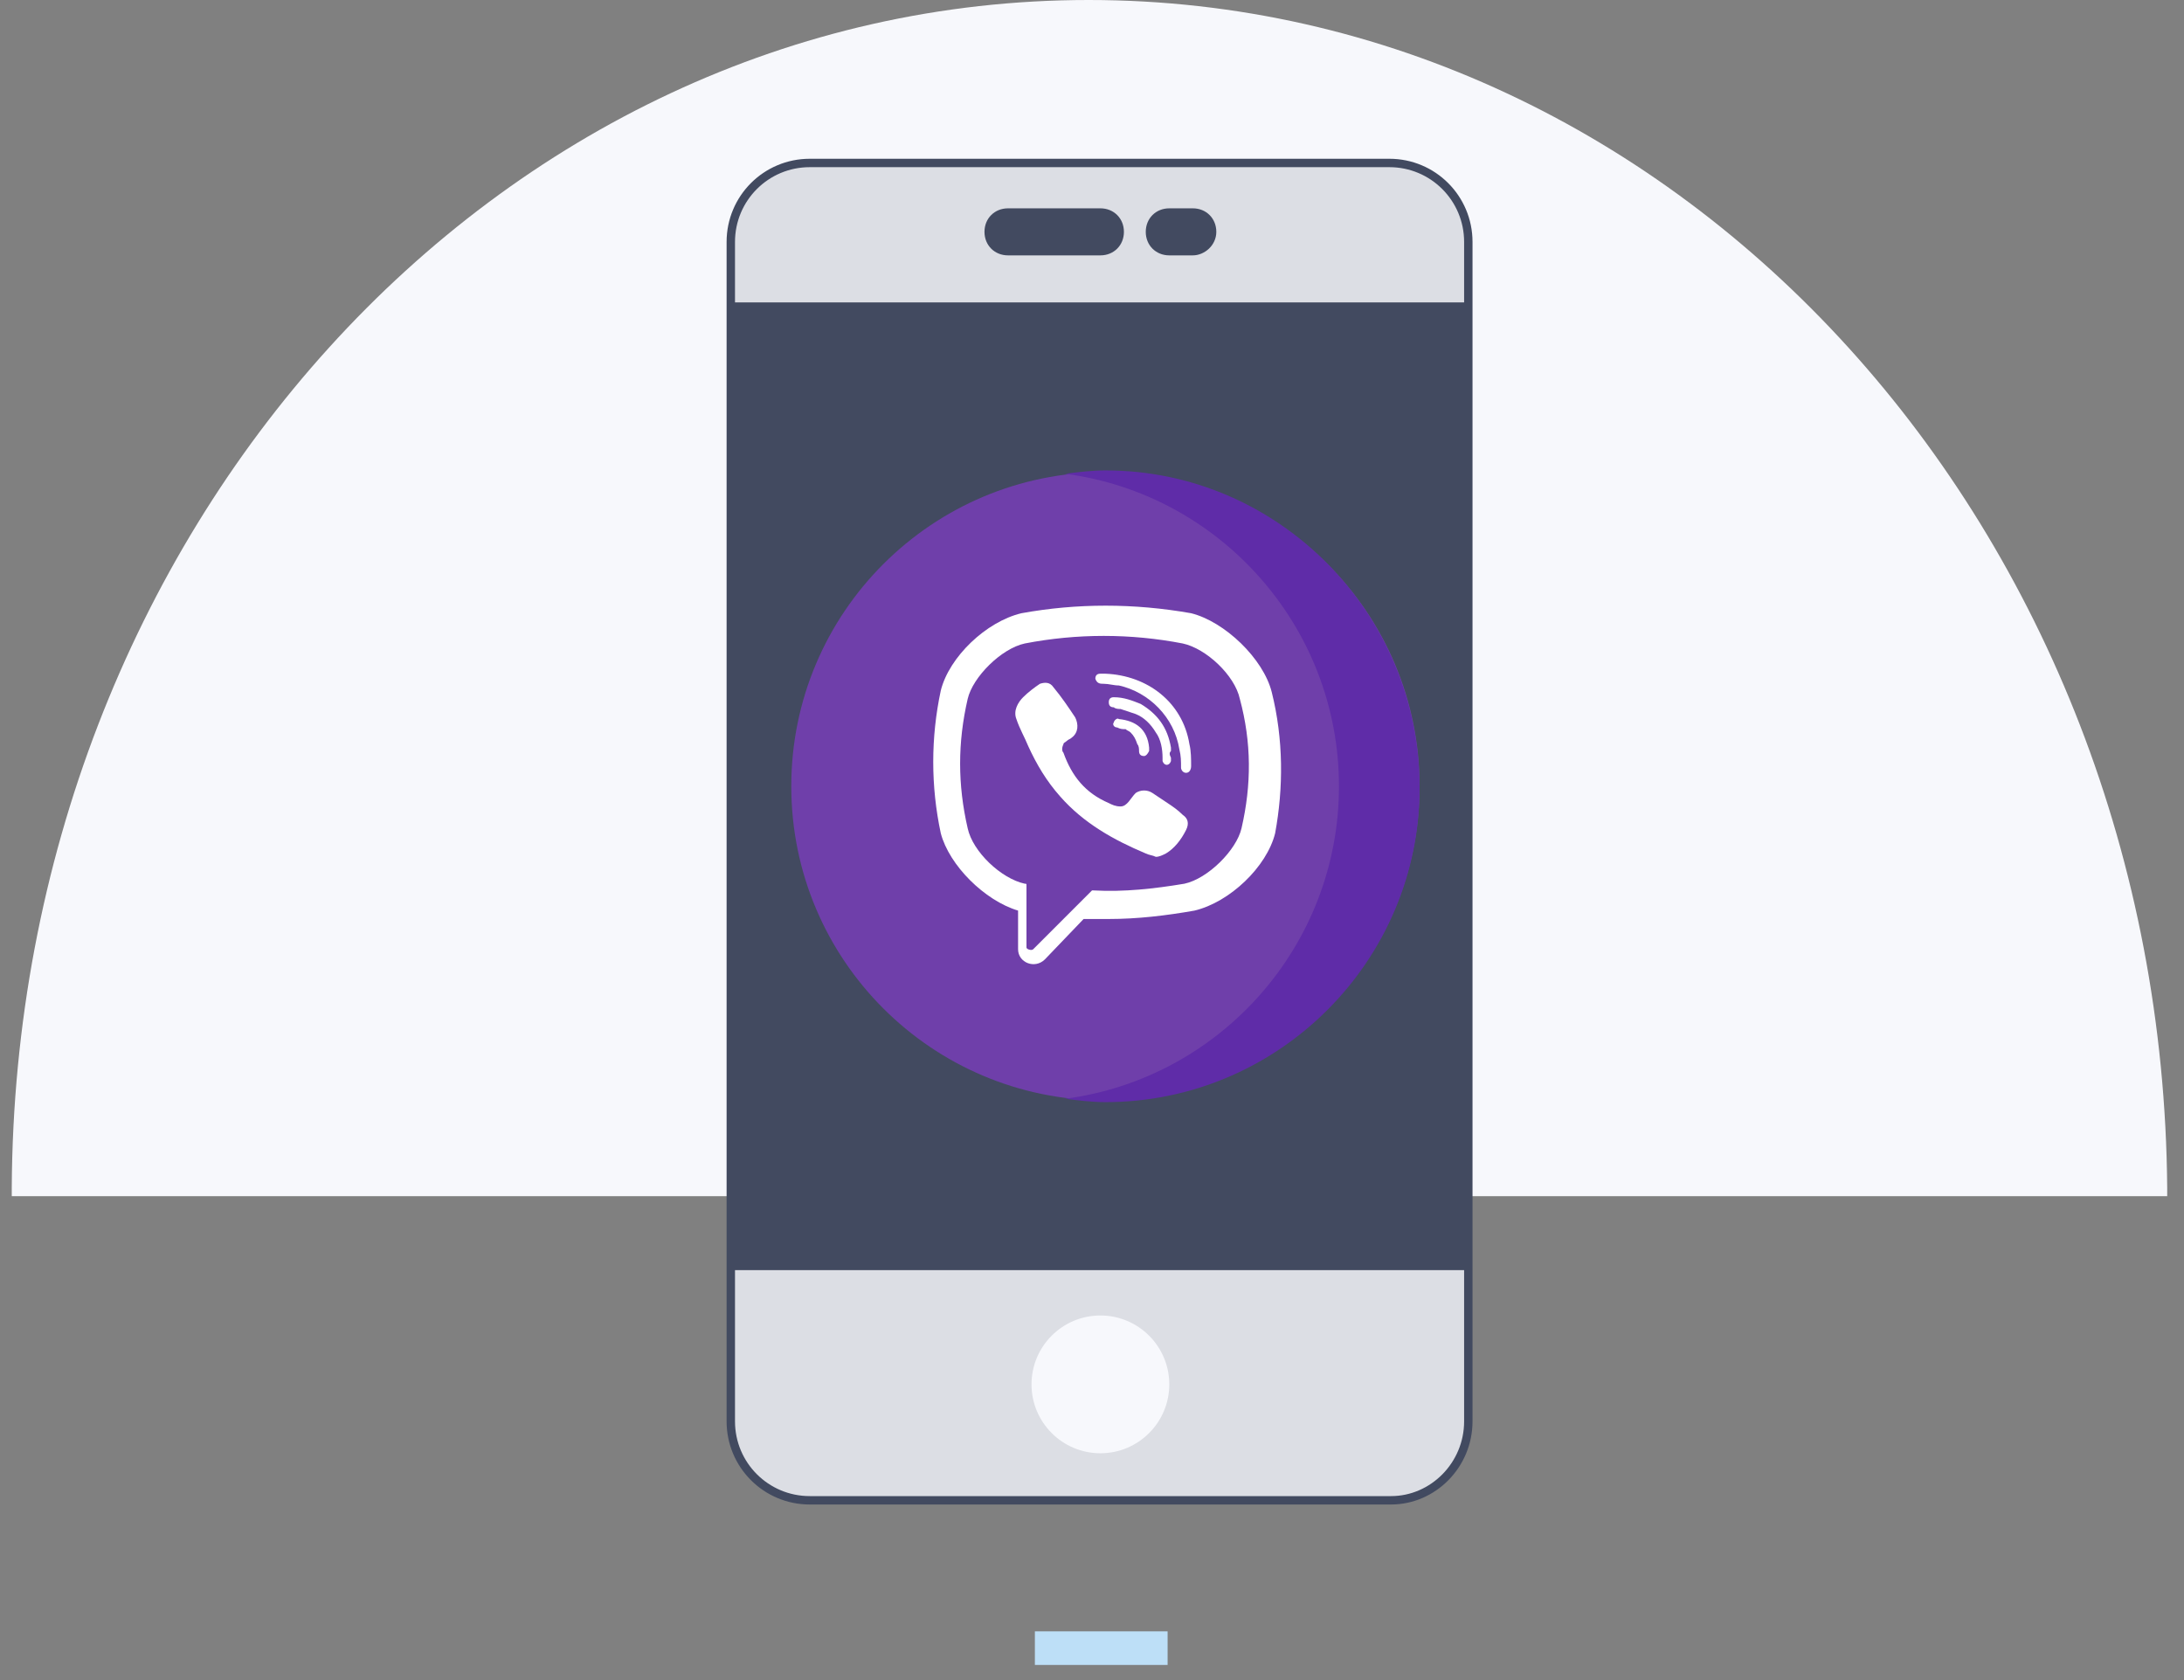 <?xml version="1.0" encoding="utf-8"?>
<!-- Generator: Adobe Illustrator 22.0.1, SVG Export Plug-In . SVG Version: 6.00 Build 0)  -->
<svg version="1.1" id="Layer_1" xmlns="http://www.w3.org/2000/svg" xmlns:xlink="http://www.w3.org/1999/xlink" x="0px" y="0px"
	 viewBox="0 0 130 100" style="enable-background:new 0 0 130 100;" xml:space="preserve">
<rect x="0" y="0" width="130" height="100" fill="#808080" stroke="none"/>
<style type="text/css">
	.st0{fill:#F7F8FC;}
	.st1{fill:#DCDEE4;stroke:#424A60;stroke-width:0.5;stroke-miterlimit:10;}
	.st2{fill:#BDDFF7;}
	.st3{fill:#424A60;}
	.st4{fill:#6F3FAA;}
	.st5{fill:#FFFFFF;}
	.st6{fill:#5F2CA8;}
</style>
<path class="st0" d="M129,71.2H0.7c0,0,0-0.3,0-0.5C0.9,31.6,29.5,0,64.8,0c35.3,0,63.9,31.6,64.2,70.7C129,70.8,129,71.2,129,71.2z
	"/>
<path class="st1" d="M82.8,89.3H48.2c-2.6,0-4.7-2.1-4.7-4.7V14.4c0-2.6,2.1-4.7,4.7-4.7h34.5c2.6,0,4.7,2.1,4.7,4.7v70.2
	C87.4,87.2,85.3,89.3,82.8,89.3z"/>
<rect x="61.6" y="97.1" class="st2" width="7.9" height="2"/>
<circle class="st0" cx="65.5" cy="82.4" r="4.1"/>
<path class="st3" d="M65.5,15.2H60c-0.8,0-1.4-0.6-1.4-1.4c0-0.8,0.6-1.4,1.4-1.4h5.5c0.8,0,1.4,0.6,1.4,1.4
	C66.9,14.6,66.3,15.2,65.5,15.2z"/>
<path class="st3" d="M71,15.2h-1.4c-0.8,0-1.4-0.6-1.4-1.4c0-0.8,0.6-1.4,1.4-1.4H71c0.8,0,1.4,0.6,1.4,1.4
	C72.4,14.6,71.7,15.2,71,15.2z"/>
<rect x="43.6" y="18" class="st3" width="43.9" height="57.6"/>
<circle class="st4" cx="65.8" cy="46.8" r="18.7"/>
<g>
	<path class="st5" d="M75.7,41.2L75.7,41.2c-0.5-2-2.8-4.2-4.8-4.7l0,0c-3.4-0.6-6.8-0.6-10.1,0l0,0c-2.1,0.5-4.3,2.6-4.8,4.6l0,0
		c-0.6,2.8-0.6,5.7,0,8.5l0,0c0.5,1.9,2.6,4,4.6,4.6v2.3c0,0.8,1,1.2,1.6,0.6l2.3-2.4c0.5,0,1,0,1.5,0c1.7,0,3.4-0.2,5.1-0.5l0,0
		c2.1-0.5,4.3-2.6,4.8-4.6l0,0C76.4,46.9,76.4,44,75.7,41.2z M73.9,49.3c-0.3,1.3-2,3-3.4,3.3c-1.8,0.3-3.6,0.5-5.4,0.4
		c0,0-0.1,0-0.1,0c-0.3,0.3-1.7,1.7-1.7,1.7l-1.8,1.8c-0.1,0.1-0.4,0-0.4-0.1v-3.7c0-0.1,0-0.1-0.1-0.1c0,0,0,0,0,0
		c-1.4-0.3-3.1-1.9-3.4-3.3c-0.6-2.6-0.6-5.1,0-7.7c0.3-1.3,2-3,3.4-3.3c3.1-0.6,6.3-0.6,9.4,0c1.4,0.3,3.1,1.9,3.4,3.3
		C74.5,44.2,74.5,46.7,73.9,49.3z"/>
	<path class="st5" d="M68.8,51c-0.2-0.1-0.4-0.1-0.6-0.2c-1.9-0.8-3.7-1.8-5.1-3.4c-0.8-0.9-1.4-1.9-1.9-3c-0.2-0.5-0.5-1-0.7-1.6
		c-0.2-0.5,0.1-1,0.4-1.3c0.3-0.3,0.7-0.6,1-0.8c0.3-0.1,0.6-0.1,0.8,0.2c0.5,0.6,0.9,1.2,1.3,1.8c0.2,0.4,0.2,0.9-0.2,1.2
		c-0.1,0.1-0.2,0.1-0.3,0.2c-0.1,0.1-0.2,0.1-0.2,0.2c-0.1,0.2-0.1,0.4,0,0.5c0.5,1.4,1.3,2.4,2.7,3c0.2,0.1,0.4,0.2,0.7,0.2
		c0.4,0,0.6-0.5,0.9-0.8c0.3-0.2,0.7-0.2,1,0c0.3,0.2,0.6,0.4,0.9,0.6c0.3,0.2,0.6,0.4,0.9,0.7c0.3,0.2,0.4,0.5,0.2,0.9
		c-0.3,0.6-0.7,1.1-1.2,1.4C69.2,50.9,69,51,68.8,51C68.6,51,69,51,68.8,51z"/>
	<path class="st5" d="M65.8,40.1c2.5,0.1,4.6,1.7,5,4.2c0.1,0.4,0.1,0.9,0.1,1.3c0,0.2-0.1,0.4-0.3,0.4c-0.2,0-0.3-0.2-0.3-0.3
		c0-0.4,0-0.7-0.1-1.1c-0.3-1.9-1.8-3.4-3.6-3.8c-0.3,0-0.6-0.1-0.9-0.1c-0.2,0-0.4,0-0.5-0.3c0-0.2,0.1-0.3,0.3-0.3
		C65.7,40.1,65.8,40.1,65.8,40.1C68.4,40.2,65.8,40.1,65.8,40.1z"/>
	<path class="st5" d="M69.7,45.1c0,0,0,0.1,0,0.2c-0.1,0.3-0.4,0.3-0.5,0c0-0.1,0-0.2,0-0.2c0-0.5-0.1-1.1-0.4-1.5
		c-0.3-0.5-0.7-0.9-1.2-1.1c-0.3-0.1-0.6-0.2-0.9-0.3c-0.1,0-0.3,0-0.4-0.1c-0.2,0-0.3-0.1-0.3-0.3c0-0.2,0.1-0.3,0.3-0.3
		c0.6,0,1.1,0.2,1.6,0.4c1,0.6,1.6,1.4,1.8,2.6c0,0.1,0,0.1,0,0.2C69.6,44.8,69.6,44.9,69.7,45.1C69.7,45.1,69.6,44.9,69.7,45.1z"/>
	<path class="st5" d="M68.1,45c-0.2,0-0.3-0.1-0.3-0.3c0-0.1,0-0.3-0.1-0.4c-0.1-0.3-0.2-0.5-0.4-0.7c-0.1-0.1-0.2-0.1-0.3-0.2
		c-0.2,0-0.3,0-0.5-0.1c-0.2,0-0.3-0.2-0.2-0.3c0-0.1,0.2-0.3,0.3-0.2c1,0.1,1.7,0.6,1.8,1.7c0,0.1,0,0.2,0,0.2
		C68.3,44.9,68.2,45,68.1,45C67.9,45,68.2,45,68.1,45z"/>
</g>
<path class="st5" d="M68.8,51C69,51,68.6,51,68.8,51L68.8,51z"/>
<g>
	<path class="st5" d="M65.8,40.1C65.8,40.1,65.8,40.1,65.8,40.1C65.8,40.1,65.8,40.1,65.8,40.1z"/>
	<path class="st5" d="M65.8,40.1C65.8,40.1,65.8,40.1,65.8,40.1C66,40.1,68.3,40.2,65.8,40.1z"/>
</g>
<g>
	<path class="st5" d="M69.7,45.1C69.6,44.9,69.7,45.1,69.7,45.1L69.7,45.1z"/>
	<path class="st5" d="M68.1,45C68.1,45,68.1,45,68.1,45C68.1,45,68.1,45,68.1,45C68.1,45,68.1,45,68.1,45z"/>
	<path class="st5" d="M68.1,45C68.1,45,68.1,45,68.1,45C68,45,68,45,68.1,45z"/>
	<path class="st5" d="M68.1,45C68.1,45,68.1,45,68.1,45C68.1,45,68.1,45,68.1,45z"/>
</g>
<path class="st6" d="M65.8,28c-0.8,0-1.6,0.1-2.4,0.2c9.2,1.2,16.3,9.1,16.3,18.6s-7.1,17.4-16.3,18.6c0.8,0.1,1.6,0.2,2.4,0.2
	c10.3,0,18.7-8.4,18.7-18.7S76.2,28,65.8,28z"/>
</svg>